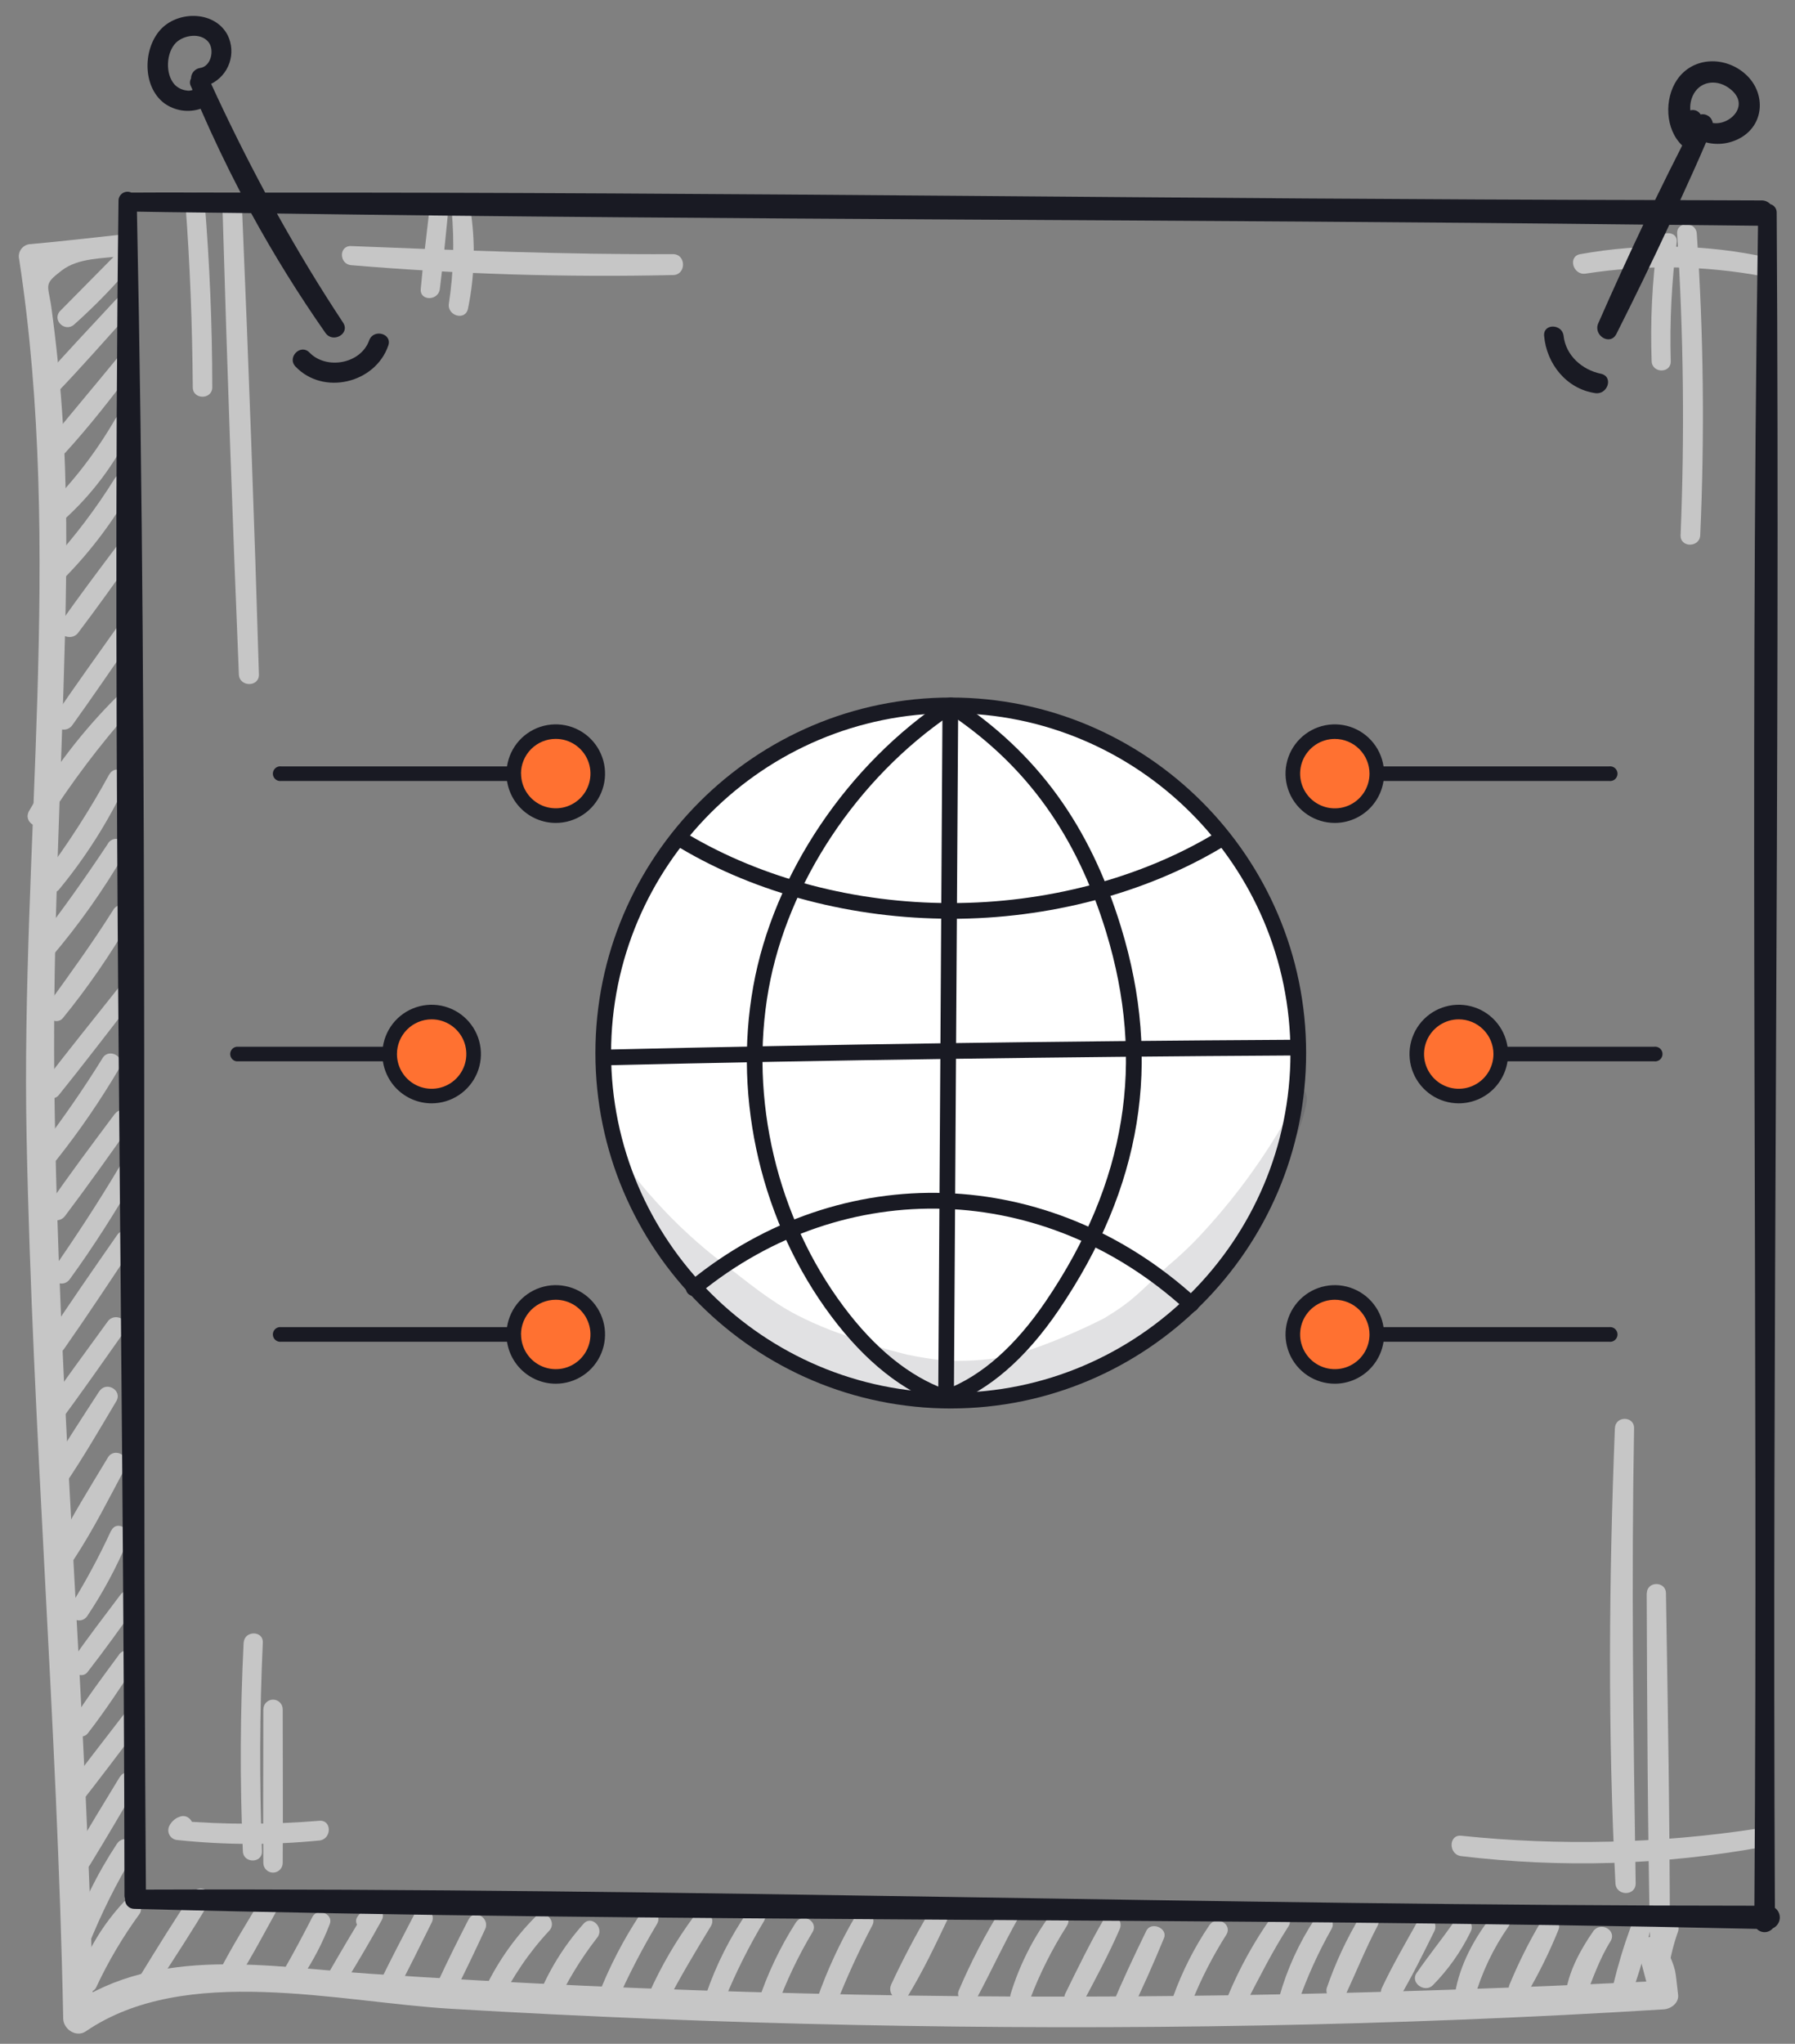 <svg width="94" height="107" viewBox="0 0 94 107" fill="none" xmlns="http://www.w3.org/2000/svg">
<rect x="0" y="0" width="94" height="107" fill="#808080" stroke="none"/>
<path d="M6.4 12.278C4.808 12.45 3.215 12.635 1.623 12.778C1.525 12.778 1.428 12.801 1.341 12.845C1.253 12.889 1.177 12.951 1.117 13.029C1.058 13.107 1.016 13.197 0.997 13.293C0.978 13.389 0.981 13.488 1.005 13.583C3.33 28.773 1.085 44.265 1.393 59.553C1.703 74.935 3.005 90.28 3.31 105.666C3.31 106.226 3.983 106.693 4.495 106.346C9.708 102.786 17.693 104.813 23.613 105.166C30.661 105.586 37.716 105.868 44.778 106.013C58.893 106.303 73.028 106.071 87.13 105.196C87.493 105.173 87.92 104.871 87.88 104.446C87.698 102.946 87.818 103.296 87.238 101.888C86.885 101.031 85.468 101.403 85.825 102.278C86.015 103 86.207 103.722 86.4 104.446C86.65 104.196 86.9 103.946 87.15 103.696C72.095 104.446 57.045 104.751 41.975 104.358C34.432 104.175 26.901 103.833 19.383 103.333C14.133 102.978 8.318 101.833 3.7 104.996L4.883 105.676C4.568 89.333 3.035 73.05 2.845 56.713C2.755 48.833 3.213 40.993 3.408 33.123C3.505 29.26 3.52 25.385 3.25 21.528C3.124 19.718 2.938 17.913 2.693 16.113C2.525 14.88 2.245 14.913 3.24 14.155C4.105 13.495 5.368 13.54 6.4 13.405C7.1 13.31 7.125 12.203 6.4 12.28V12.278Z" fill="#C6C6C6"/>
<path d="M6.257 13.135C5.224 14.177 4.197 15.225 3.162 16.267C2.694 16.737 3.397 17.425 3.884 16.99C4.98 16.012 6.004 14.957 6.949 13.832C7.354 13.347 6.699 12.665 6.244 13.127L6.257 13.135Z" fill="#C6C6C6"/>
<path d="M6.067 15.688C4.777 17.083 3.467 18.458 2.214 19.885C1.782 20.385 2.479 21.088 2.937 20.608C4.259 19.233 5.509 17.805 6.777 16.398C7.207 15.92 6.507 15.213 6.067 15.688Z" fill="#C6C6C6"/>
<path d="M6.123 18.768C4.983 20.163 3.815 21.535 2.683 22.935C2.265 23.45 2.963 24.185 3.433 23.685C4.683 22.315 5.813 20.863 6.933 19.388C7.255 18.928 6.488 18.333 6.123 18.768Z" fill="#C6C6C6"/>
<path d="M6.06 21.895C5.085 23.596 3.889 25.161 2.502 26.547C2.017 27.027 2.752 27.742 3.252 27.297C4.794 25.929 6.044 24.265 6.927 22.402C7.192 21.83 6.397 21.335 6.067 21.902L6.06 21.895Z" fill="#C6C6C6"/>
<path d="M6.006 25.055C5.032 26.62 3.916 28.093 2.674 29.455C2.224 29.955 2.939 30.688 3.424 30.205C4.777 28.822 5.943 27.268 6.894 25.583C6.929 25.524 6.951 25.46 6.961 25.393C6.971 25.326 6.967 25.257 6.95 25.192C6.934 25.126 6.904 25.064 6.864 25.01C6.823 24.956 6.772 24.91 6.714 24.875C6.656 24.84 6.591 24.818 6.524 24.808C6.457 24.798 6.389 24.802 6.323 24.819C6.257 24.835 6.195 24.865 6.141 24.905C6.087 24.946 6.041 24.997 6.006 25.055Z" fill="#C6C6C6"/>
<path d="M6.075 28.648C5.095 29.95 4.117 31.255 3.177 32.588C2.777 33.155 3.692 33.658 4.095 33.125C5.08 31.825 6.025 30.5 6.967 29.17C7.357 28.623 6.467 28.128 6.075 28.648Z" fill="#C6C6C6"/>
<path d="M6.158 32.8C5.063 34.346 3.955 35.883 2.89 37.448C2.51 38.003 3.39 38.503 3.783 37.971C4.888 36.433 5.953 34.865 7.033 33.308C7.405 32.773 6.533 32.276 6.163 32.808L6.158 32.8Z" fill="#C6C6C6"/>
<path d="M6.091 36.507C4.313 38.283 2.777 40.284 1.521 42.46C1.183 43.067 2.068 43.572 2.446 43C3.745 40.963 5.202 39.03 6.803 37.22C7.238 36.742 6.553 36.04 6.091 36.507Z" fill="#C6C6C6"/>
<path d="M5.72 40.543C4.696 42.417 3.538 44.214 2.255 45.921C1.892 46.401 2.71 47.036 3.092 46.568C4.483 44.881 5.658 43.028 6.592 41.051C6.865 40.473 6.04 39.966 5.722 40.551L5.72 40.543Z" fill="#C6C6C6"/>
<path d="M5.66 44.157C4.48 45.937 3.25 47.675 1.937 49.357C1.522 49.887 2.24 50.645 2.687 50.107C4.13 48.413 5.419 46.592 6.537 44.667C6.867 44.095 6.017 43.61 5.657 44.152L5.66 44.157Z" fill="#C6C6C6"/>
<path d="M5.935 47.628C4.85 49.355 3.655 50.998 2.462 52.651C2.11 53.136 2.912 53.761 3.297 53.295C4.612 51.679 5.796 49.96 6.837 48.155C7.182 47.575 6.292 47.06 5.935 47.628Z" fill="#C6C6C6"/>
<path d="M6.161 51.77C4.853 53.413 3.538 55.045 2.261 56.71C1.906 57.173 2.703 57.793 3.073 57.338C4.363 55.738 5.611 54.105 6.871 52.48C7.261 51.98 6.566 51.263 6.161 51.77Z" fill="#C6C6C6"/>
<path d="M5.372 55.395C4.372 57.013 3.29 58.563 2.145 60.073C1.785 60.545 2.597 61.178 2.97 60.711C4.177 59.191 5.275 57.587 6.257 55.913C6.595 55.343 5.715 54.833 5.37 55.395H5.372Z" fill="#C6C6C6"/>
<path d="M6.016 58.31C4.824 59.908 3.621 61.503 2.501 63.143C2.116 63.703 3.001 64.183 3.399 63.668C4.596 62.083 5.751 60.45 6.894 58.833C7.274 58.295 6.394 57.808 6.016 58.32V58.31Z" fill="#C6C6C6"/>
<path d="M6.228 61.13C5.146 62.953 3.978 64.72 2.778 66.468C2.406 67.01 3.278 67.503 3.656 66.968C4.906 65.25 6.028 63.468 7.101 61.628C7.431 61.065 6.558 60.558 6.228 61.128V61.13Z" fill="#C6C6C6"/>
<path d="M6.134 64.658C4.884 66.456 3.634 68.248 2.434 70.083C2.056 70.665 2.964 71.173 3.354 70.621C4.604 68.835 5.814 67.001 7.024 65.178C7.394 64.621 6.509 64.118 6.134 64.658Z" fill="#C6C6C6"/>
<path d="M5.642 69.182C4.472 70.795 3.282 72.397 2.155 74.042C1.777 74.595 2.655 75.077 3.042 74.56C4.237 72.965 5.372 71.325 6.525 69.697C6.907 69.157 6.025 68.655 5.642 69.182Z" fill="#C6C6C6"/>
<path d="M5.202 72.833C4.264 74.283 3.304 75.723 2.452 77.225C2.109 77.833 3.002 78.333 3.369 77.768C4.339 76.34 5.207 74.843 6.089 73.36C6.432 72.788 5.559 72.285 5.202 72.84V72.833Z" fill="#C6C6C6"/>
<path d="M5.643 76.318C4.708 77.875 3.74 79.405 2.935 81.038C2.861 81.165 2.84 81.317 2.878 81.459C2.915 81.602 3.008 81.723 3.135 81.798C3.262 81.872 3.414 81.893 3.556 81.855C3.699 81.818 3.821 81.725 3.895 81.598C4.895 80.07 5.703 78.455 6.56 76.848C6.88 76.248 5.998 75.728 5.643 76.313V76.318Z" fill="#C6C6C6"/>
<path d="M5.82 80.128C5.192 81.489 4.481 82.81 3.69 84.083C3.343 84.65 4.208 85.141 4.573 84.6C5.404 83.355 6.114 82.032 6.693 80.65C6.943 80.063 6.093 79.543 5.82 80.15V80.128Z" fill="#C6C6C6"/>
<path d="M6.306 83.492C5.456 84.627 4.589 85.742 3.781 86.915C3.456 87.387 4.229 87.995 4.586 87.535C5.484 86.382 6.336 85.187 7.179 84.005C7.561 83.472 6.679 82.982 6.306 83.492Z" fill="#C6C6C6"/>
<path d="M6.233 86.628C5.395 87.765 4.535 88.908 3.783 90.105C3.475 90.605 4.235 91.215 4.603 90.738C5.498 89.585 6.303 88.355 7.103 87.14C7.47 86.585 6.603 86.113 6.228 86.628H6.233Z" fill="#C6C6C6"/>
<path d="M6.629 89.566C5.476 91.066 4.316 92.544 3.194 94.066C2.851 94.529 3.636 95.141 3.996 94.686C5.166 93.206 6.299 91.699 7.436 90.186C7.784 89.726 6.986 89.104 6.629 89.564V89.566Z" fill="#C6C6C6"/>
<path d="M6.274 93.027C5.447 94.382 4.622 95.739 3.824 97.112C3.492 97.684 4.367 98.194 4.712 97.629C5.542 96.277 6.344 94.907 7.147 93.537C7.477 92.974 6.612 92.472 6.274 93.037V93.027Z" fill="#C6C6C6"/>
<path d="M6.127 96.522C5.078 98.115 4.232 99.832 3.609 101.635C3.394 102.277 4.359 102.507 4.609 101.91C5.279 100.224 6.088 98.597 7.029 97.047C7.382 96.475 6.494 95.965 6.132 96.522H6.127Z" fill="#C6C6C6"/>
<path d="M6.477 99.582C5.397 100.741 4.568 102.112 4.045 103.607C3.84 104.182 4.78 104.59 5.045 104.027C5.67 102.687 6.424 101.412 7.295 100.217C7.647 99.732 6.877 99.157 6.472 99.582H6.477Z" fill="#C6C6C6"/>
<path d="M10.085 99.109C9.14 100.504 8.255 101.942 7.375 103.374C7.035 103.932 7.893 104.422 8.245 103.874C9.168 102.467 10.09 101.052 10.948 99.604C11.28 99.044 10.448 98.571 10.085 99.104V99.109Z" fill="#C6C6C6"/>
<path d="M13.688 99.397C12.938 100.647 12.171 101.872 11.508 103.159C11.439 103.278 11.42 103.419 11.454 103.552C11.489 103.685 11.576 103.798 11.694 103.868C11.813 103.937 11.954 103.956 12.087 103.921C12.22 103.887 12.334 103.8 12.403 103.682C13.183 102.462 13.856 101.169 14.558 99.904C14.624 99.789 14.642 99.652 14.607 99.523C14.573 99.395 14.489 99.285 14.373 99.219C14.258 99.153 14.121 99.135 13.992 99.17C13.864 99.204 13.755 99.289 13.688 99.404V99.397Z" fill="#C6C6C6"/>
<path d="M16.366 100.347C15.899 101.255 15.426 102.152 14.919 103.04C14.589 103.615 15.434 104.092 15.796 103.552C16.394 102.67 16.889 101.722 17.271 100.727C17.471 100.205 16.624 99.852 16.366 100.347Z" fill="#C6C6C6"/>
<path d="M19.5 100.908L19.7 100.758L19.142 100.03C18.507 101.063 17.892 102.103 17.285 103.156C17.218 103.272 17.201 103.411 17.237 103.54C17.273 103.669 17.358 103.779 17.475 103.846C17.591 103.912 17.73 103.929 17.859 103.893C17.989 103.858 18.099 103.772 18.165 103.656C18.795 102.623 19.415 101.573 19.995 100.518C20.195 100.165 19.86 99.64 19.437 99.793C19.148 99.89 18.899 100.08 18.73 100.333C18.397 100.765 19.135 101.333 19.48 100.918L19.5 100.908Z" fill="#C6C6C6"/>
<path d="M21.736 100.151C21.116 101.359 20.471 102.556 19.891 103.781C19.616 104.361 20.448 104.871 20.763 104.281C21.411 103.089 21.998 101.864 22.606 100.651C22.896 100.074 22.033 99.564 21.736 100.151Z" fill="#C6C6C6"/>
<path d="M24.536 100.49C23.978 101.578 23.433 102.671 22.921 103.781C22.646 104.376 23.506 104.903 23.813 104.303C24.368 103.213 24.893 102.108 25.406 100.998C25.673 100.418 24.836 99.905 24.536 100.498V100.49Z" fill="#C6C6C6"/>
<path d="M28.039 100.351C26.872 101.525 25.93 102.902 25.257 104.414C25.007 105.009 25.852 105.539 26.147 104.934C26.813 103.524 27.694 102.225 28.757 101.084C29.212 100.604 28.507 99.884 28.032 100.359L28.039 100.351Z" fill="#C6C6C6"/>
<path d="M30.55 100.726C29.52 101.88 28.704 103.208 28.14 104.648C27.935 105.193 28.827 105.573 29.085 105.048C29.672 103.767 30.405 102.558 31.27 101.446C31.675 100.946 30.98 100.221 30.55 100.726Z" fill="#C6C6C6"/>
<path d="M33.526 100.219C32.637 101.559 31.897 102.993 31.319 104.494C31.114 105.034 32.019 105.422 32.257 104.889C32.885 103.46 33.601 102.072 34.401 100.732C34.744 100.169 33.882 99.677 33.526 100.232V100.219Z" fill="#C6C6C6"/>
<path d="M36.336 100.332C35.404 101.593 34.612 102.952 33.976 104.385C33.698 104.992 34.571 105.53 34.888 104.917C35.606 103.525 36.406 102.187 37.221 100.85C37.571 100.27 36.721 99.822 36.336 100.332Z" fill="#C6C6C6"/>
<path d="M39.152 100.082C38.239 101.407 37.51 102.85 36.987 104.372C36.762 105 37.737 105.24 37.967 104.645C38.545 103.242 39.226 101.885 40.004 100.582C40.329 100.022 39.504 99.582 39.152 100.082Z" fill="#C6C6C6"/>
<path d="M41.677 100.649C40.845 101.949 40.18 103.349 39.7 104.816C39.497 105.444 40.45 105.689 40.677 105.086C41.174 103.72 41.8 102.404 42.547 101.156C42.887 100.599 42.022 100.101 41.677 100.656V100.649Z" fill="#C6C6C6"/>
<path d="M44.803 100.306C43.987 101.694 43.309 103.159 42.78 104.681C42.568 105.321 43.53 105.546 43.78 104.953C44.334 103.538 44.967 102.155 45.675 100.811C45.985 100.246 45.13 99.746 44.813 100.311L44.803 100.306Z" fill="#C6C6C6"/>
<path d="M48.694 100.051C47.956 101.297 47.281 102.578 46.671 103.892C46.399 104.499 47.226 105.022 47.584 104.427C48.334 103.194 48.964 101.867 49.584 100.566C49.856 99.981 49.036 99.474 48.704 100.051H48.694Z" fill="#C6C6C6"/>
<path d="M52.456 99.886C51.596 101.269 50.844 102.716 50.206 104.214C49.986 104.759 50.881 105.127 51.151 104.614C51.901 103.212 52.556 101.779 53.336 100.396C53.403 100.281 53.42 100.144 53.386 100.015C53.351 99.887 53.267 99.778 53.151 99.711C53.036 99.645 52.899 99.627 52.77 99.662C52.642 99.697 52.533 99.781 52.466 99.896L52.456 99.886Z" fill="#C6C6C6"/>
<path d="M54.965 100.296C54.068 101.532 53.381 102.908 52.932 104.368C52.737 105.033 53.705 105.263 53.947 104.648C54.455 103.315 55.097 102.036 55.864 100.833C56.237 100.266 55.347 99.768 54.965 100.308V100.296Z" fill="#C6C6C6"/>
<path d="M57.793 100.501C57.063 101.752 56.43 103.062 55.793 104.359C55.503 104.954 56.373 105.477 56.688 104.882C57.368 103.609 58.058 102.324 58.635 100.999C58.885 100.434 58.115 99.941 57.785 100.499L57.793 100.501Z" fill="#C6C6C6"/>
<path d="M60.031 101.082C59.384 102.405 58.759 103.74 58.191 105.097C57.966 105.64 58.884 106.025 59.144 105.5C59.796 104.18 60.394 102.827 60.954 101.47C61.174 100.947 60.281 100.572 60.031 101.082Z" fill="#C6C6C6"/>
<path d="M63.343 100.774C62.553 101.939 61.913 103.199 61.438 104.524C61.22 105.154 62.188 105.384 62.42 104.794C62.911 103.575 63.512 102.404 64.215 101.294C64.57 100.742 63.7 100.244 63.343 100.782V100.774Z" fill="#C6C6C6"/>
<path d="M66.593 100.354C65.675 101.648 64.905 103.041 64.298 104.507C64.086 105.047 64.966 105.41 65.233 104.9C65.946 103.532 66.626 102.165 67.466 100.865C67.823 100.314 66.966 99.822 66.593 100.364V100.354Z" fill="#C6C6C6"/>
<path d="M68.837 100.489C68.023 101.727 67.405 103.083 67.004 104.509C66.839 105.162 67.754 105.389 68.004 104.782C68.466 103.473 69.04 102.208 69.722 100.999C70.054 100.439 69.192 99.939 68.847 100.499L68.837 100.489Z" fill="#C6C6C6"/>
<path d="M71.234 100.314C70.52 101.499 69.934 102.756 69.484 104.065C69.307 104.625 70.194 105.02 70.449 104.472C71.014 103.257 71.509 102.022 72.134 100.835C72.442 100.247 71.572 99.732 71.242 100.314H71.234Z" fill="#C6C6C6"/>
<path d="M74.233 100.596C73.593 101.739 72.928 102.879 72.37 104.064C72.085 104.669 72.928 105.189 73.28 104.596C73.948 103.469 74.53 102.279 75.11 101.109C75.4 100.529 74.555 100.021 74.233 100.596Z" fill="#C6C6C6"/>
<path d="M76.126 100.642C75.496 101.535 74.806 102.392 74.186 103.29C73.828 103.802 74.601 104.352 75.028 103.94C75.833 103.124 76.5 102.184 77.003 101.155C77.071 101.038 77.09 100.9 77.056 100.77C77.022 100.639 76.937 100.528 76.821 100.46C76.704 100.392 76.566 100.373 76.435 100.407C76.305 100.441 76.194 100.526 76.126 100.642Z" fill="#C6C6C6"/>
<path d="M78.172 100.232C77.222 101.445 76.462 102.812 76.197 104.345C76.085 105 77.004 105.28 77.21 104.622C77.59 103.282 78.19 102.015 78.987 100.872C79.332 100.4 78.537 99.777 78.172 100.242V100.232Z" fill="#C6C6C6"/>
<path d="M80.679 100.634C80.057 101.687 79.511 102.783 79.044 103.914C78.819 104.474 79.706 104.809 80.001 104.316C80.617 103.26 81.156 102.162 81.614 101.029C81.841 100.484 80.964 100.146 80.679 100.634Z" fill="#C6C6C6"/>
<path d="M83.433 101.109C82.74 102.109 82.113 103.269 81.973 104.484C81.9 105.119 82.788 105.106 82.99 104.621C83.418 103.591 83.74 102.591 84.335 101.636C84.698 101.061 83.813 100.566 83.433 101.109Z" fill="#C6C6C6"/>
<path d="M85.399 100.876C85.036 101.868 84.73 102.881 84.482 103.908C84.452 104.042 84.474 104.182 84.545 104.3C84.615 104.418 84.729 104.504 84.861 104.541C84.993 104.577 85.135 104.562 85.256 104.497C85.377 104.432 85.469 104.323 85.512 104.193C85.866 103.197 86.161 102.181 86.397 101.151C86.564 100.5 85.612 100.248 85.397 100.876H85.399Z" fill="#C6C6C6"/>
<path d="M86.944 100.735C86.572 101.429 86.359 102.198 86.321 102.985C86.286 103.577 87.289 103.735 87.374 103.127C87.476 102.446 87.643 101.776 87.874 101.127C88.064 100.58 87.216 100.23 86.944 100.735Z" fill="#C6C6C6"/>
<path d="M9.703 10.563C9.953 13.795 10.068 17.035 10.096 20.278C10.096 20.933 11.113 20.933 11.116 20.278C11.116 17.028 10.978 13.795 10.716 10.563C10.663 9.918 9.656 9.91 9.716 10.563H9.703Z" fill="#C6C6C6"/>
<path d="M11.656 11.021C11.891 19.116 12.175 27.211 12.509 35.306C12.536 35.978 13.579 35.983 13.559 35.306C13.317 27.209 13.024 19.114 12.679 11.021C12.651 10.371 11.646 10.366 11.679 11.021H11.656Z" fill="#C6C6C6"/>
<path d="M84.568 74.765C84.255 82.7 84.191 90.662 84.596 98.595C84.63 99.272 85.665 99.282 85.656 98.595C85.533 90.647 85.43 82.713 85.573 74.765C85.573 74.118 84.593 74.123 84.573 74.765H84.568Z" fill="#C6C6C6"/>
<path d="M86.234 83.416C86.259 89.489 86.279 95.561 86.412 101.632C86.427 102.294 87.444 102.299 87.447 101.632C87.447 95.559 87.344 89.486 87.242 83.416C87.242 82.769 86.242 82.766 86.242 83.416H86.234Z" fill="#C6C6C6"/>
<path d="M92.011 95.737C86.886 96.52 81.682 96.644 76.526 96.107C75.841 96.034 75.851 97.107 76.526 97.174C81.77 97.805 87.079 97.646 92.276 96.702C92.916 96.584 92.636 95.644 92.011 95.737Z" fill="#C6C6C6"/>
<path d="M86.796 12.688C86.519 14.75 86.417 16.832 86.493 18.911C86.52 19.553 87.51 19.558 87.493 18.911C87.435 16.832 87.539 14.751 87.803 12.688C87.888 12.046 86.876 12.053 86.803 12.688H86.796Z" fill="#C6C6C6"/>
<path d="M87.829 12.235C88.164 17.489 88.224 22.757 88.009 28.018C87.982 28.68 89.009 28.678 89.037 28.018C89.272 22.758 89.212 17.489 88.857 12.235C88.814 11.578 87.787 11.573 87.829 12.235Z" fill="#C6C6C6"/>
<path d="M92.61 13.49C89.37 12.783 86.022 12.72 82.758 13.305C82.085 13.42 82.375 14.43 83.038 14.325C86.121 13.846 89.263 13.894 92.33 14.465C92.963 14.58 93.243 13.635 92.6 13.49H92.61Z" fill="#C6C6C6"/>
<path d="M22.501 10.873C22.331 12.288 22.164 13.703 22.034 15.123C21.974 15.778 22.966 15.755 23.034 15.123C23.211 13.708 23.351 12.29 23.489 10.873C23.551 10.23 22.566 10.248 22.489 10.873H22.501Z" fill="#C6C6C6"/>
<path d="M23.652 11.02C23.8 12.644 23.752 14.28 23.507 15.893C23.407 16.53 24.365 16.817 24.507 16.163C24.866 14.427 24.906 12.64 24.625 10.89C24.535 10.345 23.625 10.468 23.657 11.02H23.652Z" fill="#C6C6C6"/>
<path d="M18.386 13.882C23.991 14.354 29.616 14.526 35.239 14.4C35.944 14.4 35.946 13.302 35.239 13.305C29.616 13.332 24.009 13.105 18.386 12.882C17.736 12.857 17.756 13.825 18.386 13.882Z" fill="#C6C6C6"/>
<path d="M12.758 85.997C12.578 89.639 12.558 93.279 12.718 96.924C12.745 97.559 13.735 97.564 13.718 96.924C13.585 93.279 13.593 89.639 13.763 85.997C13.793 85.354 12.798 85.357 12.763 85.997H12.758Z" fill="#C6C6C6"/>
<path d="M13.79 89.487C13.79 92.167 13.77 94.849 13.79 97.529C13.79 97.664 13.844 97.793 13.939 97.888C14.034 97.983 14.163 98.037 14.298 98.037C14.432 98.037 14.561 97.983 14.656 97.888C14.752 97.793 14.805 97.664 14.805 97.529C14.823 94.849 14.805 92.167 14.805 89.487C14.805 89.353 14.752 89.224 14.657 89.129C14.562 89.034 14.433 88.981 14.299 88.981C14.165 88.981 14.036 89.034 13.941 89.129C13.846 89.224 13.793 89.353 13.793 89.487H13.79Z" fill="#C6C6C6"/>
<path d="M9.338 95.138C9.136 95.228 8.971 95.386 8.871 95.583C8.831 95.66 8.811 95.746 8.813 95.832C8.815 95.919 8.839 96.004 8.882 96.079C8.926 96.154 8.988 96.217 9.063 96.261C9.137 96.305 9.222 96.33 9.308 96.333C11.773 96.593 14.258 96.601 16.724 96.356C17.376 96.291 17.391 95.268 16.724 95.323C14.256 95.528 11.776 95.528 9.308 95.323L9.758 96.101C9.791 96.068 9.823 96.036 9.858 96.006C10.426 95.696 9.923 94.841 9.358 95.138H9.338Z" fill="#C6C6C6"/>
<path d="M92.948 99.883C92.793 70.3 93.226 40.713 93.041 11.133C93.044 11.032 93.013 10.934 92.953 10.854C92.893 10.773 92.808 10.716 92.711 10.69C92.651 10.626 92.578 10.575 92.497 10.54C92.416 10.506 92.329 10.49 92.241 10.493C90.826 10.493 89.413 10.478 87.991 10.478C88.448 9.478 88.906 8.478 89.341 7.455C89.659 7.537 89.99 7.554 90.315 7.505C90.64 7.455 90.951 7.341 91.231 7.168C92.426 6.418 92.436 4.823 91.426 3.9C90.368 2.93 88.663 2.945 87.821 4.18C87.146 5.18 87.198 6.768 88.093 7.618C87.611 8.563 87.138 9.514 86.673 10.473C62.423 10.433 38.151 10.055 13.888 10.085C12.888 8.222 11.945 6.324 11.058 4.39C11.507 4.166 11.851 3.775 12.014 3.3C12.176 2.825 12.146 2.305 11.928 1.853C11.278 0.583 9.406 0.543 8.463 1.49C7.478 2.49 7.433 4.53 8.608 5.41C8.879 5.604 9.192 5.731 9.521 5.781C9.851 5.83 10.187 5.801 10.503 5.695C11.151 7.185 11.85 8.648 12.598 10.083C10.696 10.083 8.793 10.07 6.888 10.083H6.876C6.804 10.049 6.725 10.034 6.647 10.039C6.568 10.044 6.492 10.068 6.425 10.111C6.358 10.153 6.303 10.211 6.265 10.28C6.226 10.349 6.206 10.426 6.206 10.505C5.841 40.078 6.483 69.678 6.518 99.255C6.521 99.306 6.531 99.357 6.548 99.405C6.542 99.472 6.55 99.54 6.571 99.603C6.592 99.667 6.626 99.726 6.671 99.776C6.717 99.826 6.772 99.865 6.833 99.893C6.894 99.92 6.961 99.935 7.028 99.935C35.343 100.685 63.683 100.345 92.001 100.983C92.056 101.04 92.122 101.084 92.195 101.114C92.268 101.143 92.347 101.157 92.426 101.154C92.505 101.151 92.582 101.132 92.653 101.097C92.724 101.063 92.787 101.013 92.838 100.953C92.937 100.908 93.023 100.838 93.086 100.749C93.15 100.661 93.189 100.558 93.201 100.449C93.212 100.341 93.194 100.232 93.15 100.132C93.106 100.033 93.036 99.947 92.948 99.883ZM88.646 5.015C88.988 4.265 89.838 4.135 90.491 4.575C91.766 5.438 90.601 6.595 89.693 6.438C89.683 6.366 89.658 6.297 89.62 6.235C89.582 6.173 89.531 6.12 89.472 6.078C89.412 6.036 89.345 6.007 89.274 5.993C89.203 5.978 89.129 5.978 89.058 5.993C89.005 5.902 88.922 5.832 88.825 5.793C88.727 5.754 88.619 5.749 88.518 5.778C88.495 5.517 88.539 5.254 88.646 5.015ZM10.068 4.725C10.063 4.722 10.057 4.721 10.052 4.721C10.046 4.721 10.04 4.722 10.036 4.725C9.95 4.752 9.858 4.756 9.771 4.738C9.531 4.71 9.308 4.599 9.141 4.425C8.641 3.865 8.701 2.753 9.216 2.235C9.631 1.833 10.503 1.693 10.916 2.2C11.243 2.605 11.058 3.488 10.471 3.56C10.34 3.581 10.222 3.648 10.136 3.748C10.05 3.848 10.003 3.976 10.003 4.108C9.971 4.163 9.952 4.226 9.948 4.29C9.944 4.354 9.955 4.419 9.981 4.478C10.011 4.55 10.046 4.618 10.076 4.69C10.071 4.701 10.069 4.713 10.068 4.725ZM17.966 16.89C16.731 15.025 15.583 13.118 14.503 11.178C38.351 11.52 62.206 11.483 86.056 11.758C85.242 13.474 84.456 15.197 83.698 16.925C83.418 17.56 84.323 18.125 84.648 17.48C85.598 15.597 86.521 13.694 87.418 11.77C88.966 11.79 90.516 11.795 92.063 11.818C91.618 41.13 92.078 70.455 91.873 99.77C63.796 99.77 35.716 98.828 7.641 98.928C7.418 69.653 7.781 40.35 7.171 11.08C9.171 11.118 11.158 11.128 13.151 11.158C14.331 13.319 15.631 15.413 17.043 17.43C17.433 17.988 18.351 17.47 17.966 16.89Z" fill="#191A23"/>
<path d="M16.206 18.457C15.741 17.977 15.016 18.707 15.474 19.19C16.934 20.725 19.659 20.062 20.334 18.09C20.549 17.46 19.561 17.197 19.334 17.817C18.896 19.052 17.096 19.375 16.206 18.457Z" fill="#191A23"/>
<path d="M83.547 20.583C84.199 20.67 84.509 19.708 83.829 19.565C82.857 19.363 81.999 18.618 81.882 17.585C81.812 16.945 80.807 16.923 80.862 17.585C80.989 19.045 82.029 20.363 83.547 20.583Z" fill="#191A23"/>
<path d="M67.512 59.281C69.806 49.495 63.732 39.703 53.946 37.409C44.16 35.116 34.368 41.19 32.075 50.975C29.781 60.761 35.855 70.553 45.641 72.847C55.427 75.141 65.219 69.067 67.512 59.281Z" fill="white"/>
<path d="M49.79 73.737C39.528 73.737 31.18 65.383 31.18 55.128C31.18 44.872 39.528 36.518 49.79 36.518C60.052 36.518 68.399 44.871 68.399 55.128C68.399 65.385 60.051 73.737 49.79 73.737ZM49.79 37.339C39.982 37.339 32.001 45.32 32.001 55.128C32.001 64.936 39.982 72.916 49.79 72.916C59.598 72.916 67.578 64.936 67.578 55.128C67.578 45.32 59.598 37.339 49.79 37.339Z" fill="#191A23"/>
<path d="M49.541 73.6C49.487 73.599 49.434 73.588 49.384 73.567C49.335 73.546 49.289 73.516 49.252 73.477C49.214 73.439 49.184 73.393 49.163 73.343C49.143 73.293 49.133 73.24 49.133 73.186L49.355 37.288C49.356 37.179 49.4 37.075 49.477 36.998C49.554 36.922 49.658 36.879 49.766 36.879C49.875 36.879 49.979 36.922 50.056 36.998C50.133 37.075 50.176 37.179 50.176 37.288L49.953 73.187C49.953 73.241 49.942 73.295 49.922 73.345C49.901 73.395 49.871 73.44 49.833 73.479C49.794 73.517 49.749 73.547 49.699 73.568C49.649 73.589 49.596 73.6 49.541 73.6Z" fill="#191A23"/>
<path d="M49.782 48.098C44.662 48.098 39.629 46.781 35.608 44.388C35.517 44.331 35.451 44.241 35.426 44.136C35.4 44.032 35.417 43.921 35.472 43.829C35.527 43.736 35.616 43.669 35.72 43.641C35.824 43.614 35.935 43.628 36.028 43.681C39.925 45.994 44.808 47.279 49.779 47.279H49.795C54.775 47.279 59.662 45.994 63.557 43.671C63.604 43.639 63.656 43.618 63.711 43.608C63.766 43.597 63.822 43.598 63.877 43.611C63.932 43.623 63.983 43.646 64.028 43.679C64.074 43.712 64.112 43.753 64.141 43.801C64.169 43.849 64.188 43.903 64.195 43.958C64.202 44.014 64.198 44.07 64.183 44.124C64.168 44.178 64.141 44.228 64.106 44.271C64.071 44.315 64.027 44.35 63.978 44.376C59.958 46.776 54.921 48.103 49.796 48.103L49.782 48.098Z" fill="#191A23"/>
<path d="M31.768 55.771C31.663 55.766 31.564 55.721 31.491 55.646C31.418 55.57 31.376 55.47 31.375 55.364C31.374 55.259 31.413 55.158 31.485 55.081C31.556 55.003 31.654 54.956 31.759 54.95C43.505 54.675 55.277 54.506 67.761 54.435C67.866 54.441 67.965 54.487 68.037 54.564C68.109 54.64 68.15 54.741 68.15 54.846C68.15 54.951 68.109 55.052 68.037 55.129C67.965 55.205 67.866 55.251 67.761 55.257C55.286 55.33 43.516 55.498 31.777 55.771H31.768Z" fill="#191A23"/>
<path d="M62.377 68.686C62.274 68.686 62.175 68.648 62.099 68.579C54.719 61.833 44.236 61.488 36.608 67.736C36.568 67.775 36.519 67.806 36.466 67.826C36.412 67.845 36.355 67.853 36.299 67.85C36.242 67.846 36.187 67.831 36.136 67.805C36.086 67.779 36.041 67.743 36.005 67.699C35.97 67.655 35.944 67.603 35.928 67.549C35.914 67.494 35.91 67.437 35.919 67.38C35.927 67.324 35.947 67.27 35.977 67.222C36.007 67.174 36.047 67.133 36.094 67.101C44.047 60.587 54.971 60.945 62.661 67.972C62.722 68.028 62.765 68.101 62.784 68.182C62.803 68.263 62.797 68.347 62.767 68.424C62.737 68.502 62.684 68.568 62.616 68.615C62.547 68.661 62.466 68.686 62.383 68.686H62.377Z" fill="#191A23"/>
<path d="M49.535 73.6C49.492 73.6 49.448 73.592 49.407 73.579C47.285 72.852 45.311 71.286 43.539 68.921C39.903 64.071 38.373 57.612 39.446 51.645C40.495 45.781 44.38 40.01 49.563 36.586C49.63 36.541 49.709 36.518 49.789 36.518C49.869 36.518 49.948 36.541 50.015 36.586C54.311 39.413 57.073 43.21 58.705 48.537C60.87 55.606 59.802 62.17 55.442 68.586C53.711 71.134 51.77 72.81 49.675 73.566C49.631 73.585 49.584 73.597 49.535 73.6ZM49.79 37.417C44.896 40.739 41.251 46.22 40.25 51.785C39.222 57.532 40.691 63.752 44.193 68.424C45.825 70.602 47.62 72.056 49.531 72.748C51.41 72.029 53.168 70.475 54.762 68.129C58.975 61.927 60.007 55.598 57.92 48.778C56.375 43.739 53.788 40.122 49.79 37.417Z" fill="#191A23"/>
<g opacity="0.13">
<path d="M68.095 56.888C67.782 57.752 67.379 58.581 66.891 59.36C65.706 61.305 64.321 63.122 62.759 64.78C62.256 65.31 61.721 65.809 61.158 66.276L61.123 66.312C59.643 67.652 59.431 68.04 57.832 69.01C57.039 69.418 54.536 70.618 52.649 71.028C51.555 71.223 50.442 71.286 49.333 71.217C48.722 71.145 48.112 71.045 47.51 70.921C46.248 70.602 45.839 70.474 45.19 70.195C44.001 69.865 42.849 69.416 41.751 68.854C40.346 68.132 39.124 67.103 37.879 66.147C36.599 65.174 35.414 64.083 34.338 62.888C33.728 62.224 33.161 61.522 32.641 60.786C32.691 61.189 32.793 61.585 32.944 61.963C33.225 62.779 33.637 63.542 34.036 64.304C34.705 65.475 35.434 66.618 36.361 67.606C37.112 68.4 38.011 69.032 38.883 69.684C40.248 70.714 41.739 71.565 43.32 72.217C45.32 73.18 47.512 73.759 49.738 73.751C53.546 73.64 56.155 72.831 59.683 70.706C61.101 69.629 62.417 68.423 63.613 67.103C64.27 66.321 64.882 65.502 65.447 64.65L65.295 64.871C65.579 64.486 65.85 64.09 66.118 63.693C66.264 63.468 66.461 63.247 66.45 62.964C66.462 62.871 66.459 62.776 66.443 62.684C66.571 62.474 66.7 62.265 66.828 62.054C67.197 61.327 67.507 60.571 67.756 59.795C67.842 59.588 68.253 58.607 68.365 57.983C68.447 57.692 68.494 57.366 68.31 57.104C68.255 57.017 68.182 56.943 68.095 56.888Z" fill="#191A23"/>
</g>
<path d="M84.266 40.886H70.174C70.12 40.894 70.064 40.89 70.011 40.874C69.958 40.859 69.909 40.832 69.867 40.796C69.826 40.76 69.792 40.715 69.769 40.665C69.746 40.614 69.734 40.56 69.734 40.505C69.734 40.45 69.746 40.395 69.769 40.345C69.792 40.294 69.826 40.25 69.867 40.214C69.909 40.177 69.958 40.151 70.011 40.135C70.064 40.119 70.12 40.115 70.174 40.123H84.266C84.321 40.115 84.376 40.119 84.429 40.135C84.482 40.151 84.531 40.177 84.573 40.214C84.615 40.25 84.648 40.294 84.671 40.345C84.694 40.395 84.706 40.45 84.706 40.505C84.706 40.56 84.694 40.614 84.671 40.665C84.648 40.715 84.615 40.76 84.573 40.796C84.531 40.832 84.482 40.859 84.429 40.874C84.376 40.89 84.321 40.894 84.266 40.886Z" fill="#191A23"/>
<path d="M69.901 42.701C71.114 42.701 72.098 41.717 72.098 40.503C72.098 39.29 71.114 38.306 69.901 38.306C68.687 38.306 67.703 39.29 67.703 40.503C67.703 41.717 68.687 42.701 69.901 42.701Z" fill="#FF7131"/>
<path d="M69.902 43.083C69.392 43.083 68.893 42.932 68.468 42.649C68.044 42.366 67.713 41.963 67.517 41.492C67.322 41.02 67.27 40.501 67.37 40.001C67.469 39.5 67.714 39.04 68.075 38.679C68.435 38.318 68.895 38.072 69.395 37.972C69.896 37.872 70.415 37.923 70.886 38.117C71.358 38.312 71.761 38.643 72.045 39.067C72.329 39.491 72.481 39.989 72.481 40.5C72.481 41.184 72.209 41.84 71.726 42.325C71.242 42.809 70.587 43.082 69.902 43.083ZM69.902 38.685C69.543 38.685 69.191 38.791 68.892 38.991C68.593 39.191 68.36 39.475 68.222 39.807C68.085 40.139 68.049 40.505 68.119 40.857C68.189 41.21 68.362 41.534 68.616 41.788C68.871 42.042 69.195 42.215 69.547 42.285C69.9 42.355 70.266 42.319 70.598 42.181C70.93 42.043 71.214 41.809 71.413 41.51C71.612 41.211 71.719 40.859 71.718 40.5C71.717 40.019 71.525 39.558 71.185 39.218C70.844 38.878 70.383 38.686 69.902 38.685Z" fill="#191A23"/>
<path d="M84.266 70.244H70.174C70.12 70.252 70.064 70.248 70.011 70.232C69.958 70.216 69.909 70.189 69.867 70.153C69.826 70.117 69.792 70.072 69.769 70.022C69.746 69.972 69.734 69.917 69.734 69.862C69.734 69.807 69.746 69.752 69.769 69.702C69.792 69.652 69.826 69.607 69.867 69.571C69.909 69.535 69.958 69.508 70.011 69.492C70.064 69.477 70.12 69.473 70.174 69.48H84.266C84.321 69.473 84.376 69.477 84.429 69.492C84.482 69.508 84.531 69.535 84.573 69.571C84.615 69.607 84.648 69.652 84.671 69.702C84.694 69.752 84.706 69.807 84.706 69.862C84.706 69.917 84.694 69.972 84.671 70.022C84.648 70.072 84.615 70.117 84.573 70.153C84.531 70.189 84.482 70.216 84.429 70.232C84.376 70.248 84.321 70.252 84.266 70.244Z" fill="#191A23"/>
<path d="M69.901 72.058C71.114 72.058 72.098 71.074 72.098 69.861C72.098 68.647 71.114 67.663 69.901 67.663C68.687 67.663 67.703 68.647 67.703 69.861C67.703 71.074 68.687 72.058 69.901 72.058Z" fill="#FF7131"/>
<path d="M69.902 72.442C69.392 72.443 68.893 72.291 68.468 72.008C68.044 71.725 67.713 71.322 67.517 70.85C67.322 70.379 67.27 69.86 67.37 69.359C67.469 68.859 67.715 68.399 68.076 68.037C68.436 67.677 68.896 67.431 69.397 67.331C69.898 67.231 70.416 67.282 70.888 67.478C71.36 67.673 71.763 68.004 72.046 68.428C72.33 68.852 72.481 69.351 72.481 69.862C72.481 70.546 72.208 71.201 71.725 71.685C71.242 72.169 70.586 72.441 69.902 72.442ZM69.902 68.046C69.543 68.046 69.191 68.152 68.892 68.352C68.593 68.551 68.36 68.835 68.222 69.167C68.085 69.499 68.049 69.865 68.118 70.217C68.189 70.57 68.362 70.894 68.616 71.148C68.87 71.402 69.194 71.575 69.547 71.645C69.899 71.716 70.265 71.679 70.597 71.542C70.929 71.404 71.213 71.171 71.412 70.872C71.612 70.573 71.718 70.221 71.718 69.862C71.717 69.38 71.526 68.919 71.186 68.579C70.845 68.238 70.384 68.047 69.902 68.046Z" fill="#191A23"/>
<path d="M86.622 55.563H76.675C76.583 55.55 76.499 55.504 76.438 55.434C76.377 55.364 76.344 55.274 76.344 55.181C76.344 55.089 76.377 54.999 76.438 54.929C76.499 54.859 76.583 54.813 76.675 54.8H86.622C86.677 54.792 86.732 54.796 86.785 54.812C86.838 54.827 86.887 54.854 86.929 54.89C86.971 54.926 87.004 54.971 87.027 55.021C87.05 55.072 87.062 55.126 87.062 55.181C87.062 55.237 87.05 55.291 87.027 55.342C87.004 55.392 86.971 55.437 86.929 55.473C86.887 55.509 86.838 55.536 86.785 55.551C86.732 55.567 86.677 55.571 86.622 55.563Z" fill="#191A23"/>
<path d="M76.393 57.38C77.607 57.38 78.591 56.396 78.591 55.182C78.591 53.968 77.607 52.984 76.393 52.984C75.179 52.984 74.195 53.968 74.195 55.182C74.195 56.396 75.179 57.38 76.393 57.38Z" fill="#FF7131"/>
<path d="M76.393 57.763C75.883 57.763 75.384 57.611 74.959 57.328C74.535 57.044 74.204 56.641 74.009 56.17C73.814 55.698 73.763 55.179 73.862 54.679C73.962 54.178 74.207 53.718 74.568 53.357C74.929 52.996 75.389 52.751 75.89 52.651C76.39 52.552 76.909 52.603 77.381 52.798C77.852 52.993 78.255 53.324 78.539 53.748C78.822 54.173 78.974 54.672 78.974 55.182C78.973 55.866 78.701 56.522 78.217 57.006C77.733 57.49 77.077 57.762 76.393 57.763ZM76.393 53.366C76.034 53.366 75.682 53.472 75.383 53.672C75.084 53.871 74.851 54.155 74.713 54.487C74.576 54.819 74.539 55.185 74.609 55.538C74.68 55.89 74.853 56.214 75.107 56.468C75.361 56.723 75.685 56.896 76.038 56.966C76.39 57.036 76.756 57 77.088 56.862C77.42 56.724 77.704 56.491 77.903 56.192C78.103 55.893 78.209 55.542 78.209 55.182C78.208 54.701 78.017 54.239 77.676 53.899C77.336 53.558 76.874 53.367 76.393 53.366Z" fill="#191A23"/>
<path d="M14.729 40.886H28.821C28.913 40.873 28.997 40.828 29.058 40.757C29.118 40.687 29.152 40.597 29.152 40.505C29.152 40.412 29.118 40.322 29.058 40.252C28.997 40.182 28.913 40.136 28.821 40.123H14.729C14.674 40.115 14.619 40.119 14.566 40.135C14.513 40.151 14.464 40.177 14.422 40.214C14.38 40.25 14.347 40.294 14.324 40.345C14.301 40.395 14.289 40.45 14.289 40.505C14.289 40.56 14.301 40.614 14.324 40.665C14.347 40.715 14.38 40.76 14.422 40.796C14.464 40.832 14.513 40.859 14.566 40.874C14.619 40.89 14.674 40.894 14.729 40.886Z" fill="#191A23"/>
<path d="M29.096 42.701C30.31 42.701 31.294 41.717 31.294 40.503C31.294 39.29 30.31 38.306 29.096 38.306C27.882 38.306 26.898 39.29 26.898 40.503C26.898 41.717 27.882 42.701 29.096 42.701Z" fill="#FF7131"/>
<path d="M26.523 40.5C26.524 39.989 26.676 39.491 26.96 39.066C27.244 38.642 27.647 38.312 28.119 38.117C28.591 37.922 29.11 37.872 29.61 37.972C30.111 38.072 30.57 38.319 30.931 38.68C31.291 39.041 31.537 39.502 31.636 40.002C31.735 40.503 31.683 41.022 31.487 41.493C31.291 41.965 30.959 42.367 30.535 42.65C30.11 42.933 29.611 43.084 29.1 43.083C28.416 43.081 27.761 42.808 27.278 42.324C26.795 41.84 26.523 41.184 26.523 40.5ZM27.287 40.5C27.287 40.859 27.393 41.211 27.593 41.51C27.793 41.808 28.077 42.041 28.409 42.179C28.741 42.316 29.106 42.352 29.459 42.282C29.811 42.212 30.135 42.039 30.389 41.785C30.643 41.531 30.816 41.207 30.886 40.854C30.956 40.502 30.92 40.136 30.783 39.804C30.645 39.472 30.412 39.189 30.114 38.989C29.815 38.789 29.463 38.683 29.104 38.683C28.865 38.682 28.628 38.729 28.408 38.82C28.187 38.911 27.986 39.045 27.817 39.214C27.648 39.383 27.514 39.583 27.422 39.804C27.33 40.024 27.283 40.261 27.283 40.5H27.287Z" fill="#191A23"/>
<path d="M14.729 70.244H28.821C28.913 70.231 28.997 70.185 29.058 70.115C29.118 70.045 29.152 69.955 29.152 69.862C29.152 69.769 29.118 69.68 29.058 69.609C28.997 69.539 28.913 69.493 28.821 69.48H14.729C14.674 69.473 14.619 69.477 14.566 69.492C14.513 69.508 14.464 69.535 14.422 69.571C14.38 69.607 14.347 69.652 14.324 69.702C14.301 69.752 14.289 69.807 14.289 69.862C14.289 69.917 14.301 69.972 14.324 70.022C14.347 70.072 14.38 70.117 14.422 70.153C14.464 70.189 14.513 70.216 14.566 70.232C14.619 70.248 14.674 70.252 14.729 70.244Z" fill="#191A23"/>
<path d="M29.096 72.058C30.31 72.058 31.294 71.074 31.294 69.861C31.294 68.647 30.31 67.663 29.096 67.663C27.882 67.663 26.898 68.647 26.898 69.861C26.898 71.074 27.882 72.058 29.096 72.058Z" fill="#FF7131"/>
<path d="M26.523 69.862C26.523 69.351 26.675 68.853 26.958 68.428C27.242 68.004 27.645 67.673 28.116 67.478C28.588 67.282 29.107 67.231 29.608 67.331C30.108 67.43 30.568 67.676 30.929 68.037C31.29 68.398 31.535 68.858 31.635 69.358C31.735 69.859 31.683 70.378 31.488 70.849C31.293 71.321 30.962 71.724 30.538 72.007C30.113 72.291 29.614 72.442 29.104 72.442C28.42 72.442 27.764 72.17 27.28 71.686C26.796 71.202 26.524 70.546 26.523 69.862ZM27.287 69.862C27.287 70.221 27.393 70.573 27.592 70.872C27.792 71.171 28.076 71.404 28.408 71.542C28.74 71.679 29.105 71.716 29.458 71.646C29.81 71.576 30.134 71.403 30.389 71.148C30.643 70.894 30.816 70.571 30.886 70.218C30.956 69.866 30.921 69.5 30.783 69.168C30.645 68.836 30.413 68.552 30.114 68.352C29.815 68.153 29.463 68.046 29.104 68.046C28.865 68.046 28.629 68.092 28.408 68.183C28.187 68.274 27.986 68.408 27.817 68.577C27.648 68.745 27.514 68.946 27.422 69.166C27.331 69.387 27.283 69.623 27.283 69.862H27.287Z" fill="#191A23"/>
<path d="M12.386 55.564H22.33C22.422 55.551 22.506 55.505 22.567 55.435C22.628 55.365 22.662 55.275 22.662 55.182C22.662 55.09 22.628 55 22.567 54.93C22.506 54.86 22.422 54.814 22.33 54.801H12.386C12.294 54.814 12.21 54.86 12.149 54.93C12.088 55 12.055 55.09 12.055 55.182C12.055 55.275 12.088 55.365 12.149 55.435C12.21 55.505 12.294 55.551 12.386 55.564Z" fill="#191A23"/>
<path d="M22.604 57.38C23.818 57.38 24.802 56.396 24.802 55.182C24.802 53.968 23.818 52.984 22.604 52.984C21.39 52.984 20.406 53.968 20.406 55.182C20.406 56.396 21.39 57.38 22.604 57.38Z" fill="#FF7131"/>
<path d="M20.023 55.182C20.023 54.672 20.175 54.173 20.458 53.748C20.742 53.324 21.145 52.993 21.617 52.798C22.088 52.603 22.607 52.552 23.108 52.651C23.609 52.751 24.068 52.997 24.429 53.358C24.79 53.719 25.036 54.179 25.135 54.679C25.235 55.18 25.183 55.699 24.988 56.171C24.792 56.642 24.461 57.045 24.037 57.328C23.612 57.612 23.113 57.763 22.603 57.763C21.919 57.762 21.263 57.49 20.779 57.006C20.296 56.522 20.024 55.866 20.023 55.182ZM20.787 55.182C20.787 55.542 20.893 55.893 21.093 56.192C21.292 56.491 21.576 56.724 21.908 56.862C22.24 57 22.606 57.036 22.958 56.966C23.311 56.896 23.635 56.723 23.889 56.468C24.143 56.214 24.316 55.89 24.386 55.538C24.456 55.185 24.42 54.819 24.283 54.487C24.145 54.155 23.912 53.871 23.613 53.672C23.314 53.472 22.962 53.366 22.603 53.366C22.121 53.367 21.66 53.558 21.319 53.899C20.979 54.239 20.788 54.701 20.787 55.182Z" fill="#191A23"/>
</svg>

